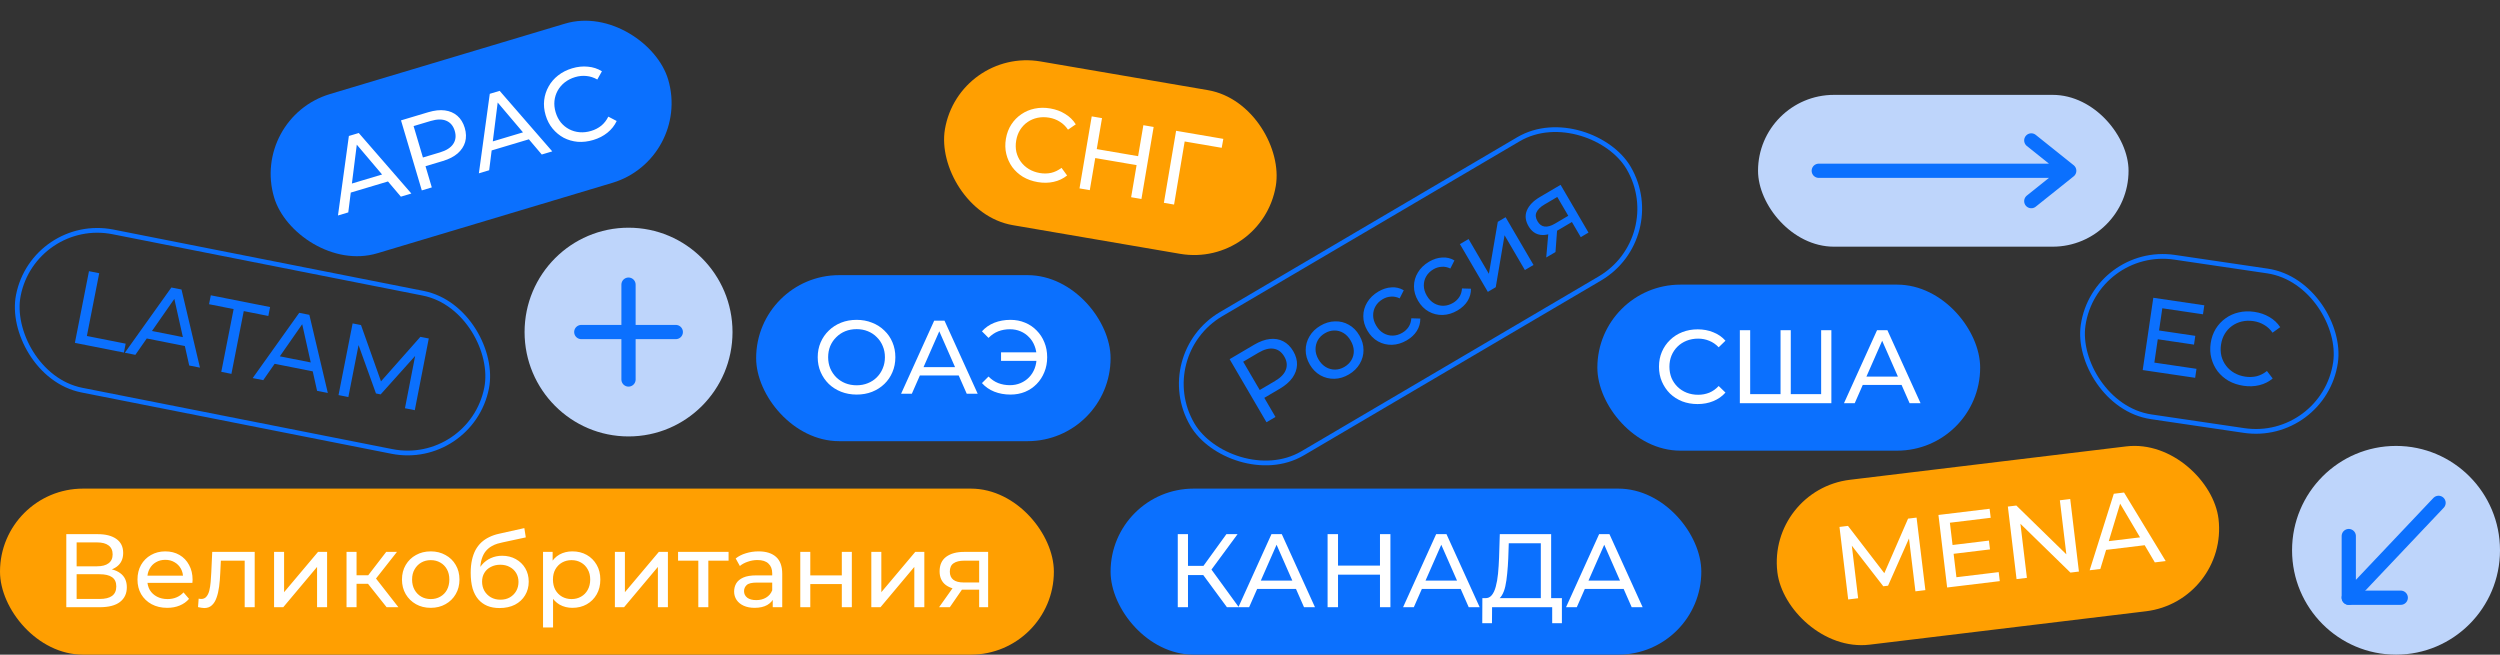 <svg width="527" height="138" viewBox="0 0 527 138" fill="none" xmlns="http://www.w3.org/2000/svg">
<rect x="0" y="0" width="527" height="138" fill="#333333" stroke="none"/>
<rect y="103" width="222.157" height="35" rx="17.5" fill="#FF9F01"/>
<path d="M13.976 128V112.6H20.598C22.27 112.6 23.583 112.937 24.536 113.612C25.489 114.287 25.966 115.269 25.966 116.56C25.966 117.821 25.512 118.789 24.602 119.464C23.693 120.124 22.497 120.454 21.016 120.454L21.412 119.794C23.128 119.794 24.441 120.139 25.35 120.828C26.274 121.503 26.736 122.493 26.736 123.798C26.736 125.118 26.252 126.152 25.284 126.9C24.331 127.633 22.908 128 21.016 128H13.976ZM16.154 126.262H20.972C22.145 126.262 23.026 126.049 23.612 125.624C24.213 125.184 24.514 124.517 24.514 123.622C24.514 122.727 24.213 122.075 23.612 121.664C23.026 121.253 22.145 121.048 20.972 121.048H16.154V126.262ZM16.154 119.376H20.444C21.515 119.376 22.329 119.163 22.886 118.738C23.458 118.313 23.744 117.689 23.744 116.868C23.744 116.032 23.458 115.401 22.886 114.976C22.329 114.551 21.515 114.338 20.444 114.338H16.154V119.376ZM35.252 128.132C34.005 128.132 32.905 127.875 31.952 127.362C31.013 126.849 30.28 126.145 29.752 125.25C29.238 124.355 28.982 123.329 28.982 122.17C28.982 121.011 29.231 119.985 29.73 119.09C30.243 118.195 30.94 117.499 31.82 117C32.714 116.487 33.719 116.23 34.834 116.23C35.963 116.23 36.96 116.479 37.826 116.978C38.691 117.477 39.366 118.181 39.85 119.09C40.348 119.985 40.598 121.033 40.598 122.236C40.598 122.324 40.59 122.427 40.576 122.544C40.576 122.661 40.568 122.771 40.554 122.874H30.632V121.356H39.454L38.596 121.884C38.61 121.136 38.456 120.469 38.134 119.882C37.811 119.295 37.364 118.841 36.792 118.518C36.234 118.181 35.582 118.012 34.834 118.012C34.1 118.012 33.448 118.181 32.876 118.518C32.304 118.841 31.856 119.303 31.534 119.904C31.211 120.491 31.05 121.165 31.05 121.928V122.28C31.05 123.057 31.226 123.754 31.578 124.37C31.944 124.971 32.45 125.441 33.096 125.778C33.741 126.115 34.482 126.284 35.318 126.284C36.007 126.284 36.63 126.167 37.188 125.932C37.76 125.697 38.258 125.345 38.684 124.876L39.85 126.24C39.322 126.856 38.662 127.325 37.87 127.648C37.092 127.971 36.22 128.132 35.252 128.132ZM41.745 127.978L41.877 126.196C41.979 126.211 42.075 126.225 42.163 126.24C42.251 126.255 42.331 126.262 42.405 126.262C42.874 126.262 43.241 126.101 43.505 125.778C43.783 125.455 43.989 125.03 44.121 124.502C44.253 123.959 44.348 123.351 44.407 122.676C44.465 122.001 44.509 121.327 44.539 120.652L44.737 116.34H53.691V128H51.579V117.572L52.085 118.188H46.101L46.585 117.55L46.431 120.784C46.387 121.811 46.306 122.771 46.189 123.666C46.071 124.561 45.888 125.345 45.639 126.02C45.404 126.695 45.074 127.223 44.649 127.604C44.238 127.985 43.703 128.176 43.043 128.176C42.852 128.176 42.647 128.154 42.427 128.11C42.221 128.081 41.994 128.037 41.745 127.978ZM57.775 128V116.34H59.886V124.832L67.037 116.34H68.951V128H66.838V119.508L59.711 128H57.775ZM81.498 128L76.988 122.324L78.726 121.268L83.984 128H81.498ZM73.05 128V116.34H75.162V128H73.05ZM74.524 123.072V121.268H78.374V123.072H74.524ZM78.902 122.412L76.944 122.148L81.41 116.34H83.676L78.902 122.412ZM90.806 128.132C89.632 128.132 88.591 127.875 87.682 127.362C86.772 126.849 86.054 126.145 85.526 125.25C84.998 124.341 84.734 123.314 84.734 122.17C84.734 121.011 84.998 119.985 85.526 119.09C86.054 118.195 86.772 117.499 87.682 117C88.591 116.487 89.632 116.23 90.806 116.23C91.964 116.23 92.998 116.487 93.908 117C94.832 117.499 95.55 118.195 96.064 119.09C96.592 119.97 96.856 120.997 96.856 122.17C96.856 123.329 96.592 124.355 96.064 125.25C95.55 126.145 94.832 126.849 93.908 127.362C92.998 127.875 91.964 128.132 90.806 128.132ZM90.806 126.284C91.554 126.284 92.221 126.115 92.808 125.778C93.409 125.441 93.878 124.964 94.216 124.348C94.553 123.717 94.722 122.991 94.722 122.17C94.722 121.334 94.553 120.615 94.216 120.014C93.878 119.398 93.409 118.921 92.808 118.584C92.221 118.247 91.554 118.078 90.806 118.078C90.058 118.078 89.39 118.247 88.804 118.584C88.217 118.921 87.748 119.398 87.396 120.014C87.044 120.615 86.868 121.334 86.868 122.17C86.868 122.991 87.044 123.717 87.396 124.348C87.748 124.964 88.217 125.441 88.804 125.778C89.39 126.115 90.058 126.284 90.806 126.284ZM105.295 128.176C104.327 128.176 103.469 128.022 102.721 127.714C101.988 127.406 101.357 126.951 100.829 126.35C100.301 125.734 99.898 124.964 99.619 124.04C99.355 123.101 99.223 122.001 99.223 120.74C99.223 119.743 99.311 118.848 99.487 118.056C99.663 117.264 99.913 116.56 100.235 115.944C100.573 115.328 100.983 114.793 101.467 114.338C101.966 113.883 102.523 113.509 103.139 113.216C103.77 112.908 104.459 112.673 105.207 112.512L110.531 111.324L110.839 113.282L105.933 114.338C105.64 114.397 105.288 114.485 104.877 114.602C104.467 114.719 104.049 114.903 103.623 115.152C103.198 115.387 102.802 115.717 102.435 116.142C102.069 116.567 101.775 117.125 101.555 117.814C101.335 118.489 101.225 119.325 101.225 120.322C101.225 120.601 101.233 120.813 101.247 120.96C101.262 121.107 101.277 121.253 101.291 121.4C101.321 121.547 101.343 121.767 101.357 122.06L100.477 121.158C100.712 120.351 101.086 119.647 101.599 119.046C102.113 118.445 102.729 117.983 103.447 117.66C104.181 117.323 104.98 117.154 105.845 117.154C106.931 117.154 107.891 117.389 108.727 117.858C109.578 118.327 110.245 118.973 110.729 119.794C111.213 120.615 111.455 121.554 111.455 122.61C111.455 123.681 111.199 124.641 110.685 125.492C110.187 126.328 109.475 126.988 108.551 127.472C107.627 127.941 106.542 128.176 105.295 128.176ZM105.493 126.416C106.241 126.416 106.901 126.255 107.473 125.932C108.045 125.595 108.493 125.147 108.815 124.59C109.138 124.018 109.299 123.38 109.299 122.676C109.299 121.972 109.138 121.349 108.815 120.806C108.493 120.263 108.045 119.838 107.473 119.53C106.901 119.207 106.227 119.046 105.449 119.046C104.716 119.046 104.056 119.2 103.469 119.508C102.883 119.801 102.428 120.219 102.105 120.762C101.783 121.29 101.621 121.906 101.621 122.61C101.621 123.314 101.783 123.959 102.105 124.546C102.443 125.118 102.897 125.573 103.469 125.91C104.056 126.247 104.731 126.416 105.493 126.416ZM120.654 128.132C119.686 128.132 118.798 127.912 117.992 127.472C117.2 127.017 116.562 126.35 116.078 125.47C115.608 124.59 115.374 123.49 115.374 122.17C115.374 120.85 115.601 119.75 116.056 118.87C116.525 117.99 117.156 117.33 117.948 116.89C118.754 116.45 119.656 116.23 120.654 116.23C121.798 116.23 122.81 116.479 123.69 116.978C124.57 117.477 125.266 118.173 125.78 119.068C126.293 119.948 126.55 120.982 126.55 122.17C126.55 123.358 126.293 124.399 125.78 125.294C125.266 126.189 124.57 126.885 123.69 127.384C122.81 127.883 121.798 128.132 120.654 128.132ZM114.472 132.268V116.34H116.496V119.486L116.364 122.192L116.584 124.898V132.268H114.472ZM120.478 126.284C121.226 126.284 121.893 126.115 122.48 125.778C123.081 125.441 123.55 124.964 123.888 124.348C124.24 123.717 124.416 122.991 124.416 122.17C124.416 121.334 124.24 120.615 123.888 120.014C123.55 119.398 123.081 118.921 122.48 118.584C121.893 118.247 121.226 118.078 120.478 118.078C119.744 118.078 119.077 118.247 118.476 118.584C117.889 118.921 117.42 119.398 117.068 120.014C116.73 120.615 116.562 121.334 116.562 122.17C116.562 122.991 116.73 123.717 117.068 124.348C117.42 124.964 117.889 125.441 118.476 125.778C119.077 126.115 119.744 126.284 120.478 126.284ZM129.618 128V116.34H131.73V124.832L138.88 116.34H140.794V128H138.682V119.508L131.554 128H129.618ZM147.204 128V117.638L147.732 118.188H142.936V116.34H153.584V118.188H148.81L149.316 117.638V128H147.204ZM162.893 128V125.536L162.783 125.074V120.872C162.783 119.977 162.519 119.288 161.991 118.804C161.478 118.305 160.701 118.056 159.659 118.056C158.97 118.056 158.295 118.173 157.635 118.408C156.975 118.628 156.418 118.929 155.963 119.31L155.083 117.726C155.685 117.242 156.403 116.875 157.239 116.626C158.09 116.362 158.977 116.23 159.901 116.23C161.5 116.23 162.732 116.619 163.597 117.396C164.463 118.173 164.895 119.361 164.895 120.96V128H162.893ZM159.065 128.132C158.2 128.132 157.437 127.985 156.777 127.692C156.132 127.399 155.633 126.995 155.281 126.482C154.929 125.954 154.753 125.36 154.753 124.7C154.753 124.069 154.9 123.497 155.193 122.984C155.501 122.471 155.993 122.06 156.667 121.752C157.357 121.444 158.281 121.29 159.439 121.29H163.135V122.808H159.527C158.471 122.808 157.76 122.984 157.393 123.336C157.027 123.688 156.843 124.113 156.843 124.612C156.843 125.184 157.071 125.646 157.525 125.998C157.98 126.335 158.611 126.504 159.417 126.504C160.209 126.504 160.899 126.328 161.485 125.976C162.087 125.624 162.519 125.111 162.783 124.436L163.201 125.888C162.923 126.577 162.431 127.127 161.727 127.538C161.023 127.934 160.136 128.132 159.065 128.132ZM168.698 128V116.34H170.81V121.29H177.454V116.34H179.566V128H177.454V123.116H170.81V128H168.698ZM183.673 128V116.34H185.785V124.832L192.935 116.34H194.849V128H192.737V119.508L185.609 128H183.673ZM206.406 128V123.908L206.736 124.304H203.018C201.464 124.304 200.246 123.974 199.366 123.314C198.501 122.654 198.068 121.693 198.068 120.432C198.068 119.083 198.53 118.063 199.454 117.374C200.393 116.685 201.64 116.34 203.194 116.34H208.298V128H206.406ZM197.958 128L201.126 123.534H203.304L200.224 128H197.958ZM206.406 123.248V117.594L206.736 118.188H203.26C202.292 118.188 201.544 118.371 201.016 118.738C200.488 119.09 200.224 119.677 200.224 120.498C200.224 122.023 201.207 122.786 203.172 122.786H206.736L206.406 123.248Z" fill="white"/>
<rect width="93.65" height="35" rx="17.5" transform="matrix(0.993 -0.12 0.119 0.993 372.586 103.239)" fill="#FF9F01"/>
<path d="M389.598 126.365L387.763 111.075L389.554 110.858L397.798 121.584L396.837 121.701L402.222 109.327L404.013 109.111L405.869 124.398L403.772 124.652L402.312 112.662L402.814 112.602L398.002 123.466L396.997 123.587L389.71 114.186L390.256 114.12L391.694 126.112L389.598 126.365ZM411.402 114.91L419.265 113.959L419.487 115.816L411.625 116.766L411.402 114.91ZM412.414 121.679L421.325 120.602L421.553 122.502L410.457 123.844L408.623 108.553L419.412 107.249L419.64 109.149L411.035 110.19L412.414 121.679ZM425.089 122.075L423.255 106.784L425.046 106.568L436.665 117.905L435.726 118.019L434.219 105.459L436.403 105.195L438.237 120.485L436.446 120.702L424.827 109.364L425.766 109.251L427.273 121.811L425.089 122.075ZM440.499 120.212L445.588 104.085L447.75 103.823L456.53 118.274L454.236 118.551L446.368 105.231L447.241 105.126L442.748 119.94L440.499 120.212ZM442.988 116.033L443.368 114.214L451.974 113.174L452.817 114.845L442.988 116.033Z" fill="white"/>
<rect x="159.395" y="58" width="74.716" height="35" rx="17.5" fill="#0B70FE"/>
<path d="M180.58 83.176C179.407 83.176 178.314 82.978 177.302 82.582C176.305 82.186 175.439 81.636 174.706 80.932C173.973 80.213 173.401 79.377 172.99 78.424C172.579 77.471 172.374 76.429 172.374 75.3C172.374 74.171 172.579 73.129 172.99 72.176C173.401 71.223 173.973 70.394 174.706 69.69C175.439 68.971 176.305 68.414 177.302 68.018C178.299 67.622 179.392 67.424 180.58 67.424C181.753 67.424 182.831 67.622 183.814 68.018C184.811 68.399 185.677 68.949 186.41 69.668C187.158 70.372 187.73 71.201 188.126 72.154C188.537 73.107 188.742 74.156 188.742 75.3C188.742 76.444 188.537 77.493 188.126 78.446C187.73 79.399 187.158 80.235 186.41 80.954C185.677 81.658 184.811 82.208 183.814 82.604C182.831 82.985 181.753 83.176 180.58 83.176ZM180.58 81.218C181.431 81.218 182.215 81.071 182.934 80.778C183.667 80.485 184.298 80.074 184.826 79.546C185.369 79.003 185.787 78.373 186.08 77.654C186.388 76.935 186.542 76.151 186.542 75.3C186.542 74.449 186.388 73.665 186.08 72.946C185.787 72.227 185.369 71.604 184.826 71.076C184.298 70.533 183.667 70.115 182.934 69.822C182.215 69.529 181.431 69.382 180.58 69.382C179.715 69.382 178.915 69.529 178.182 69.822C177.463 70.115 176.833 70.533 176.29 71.076C175.747 71.604 175.322 72.227 175.014 72.946C174.721 73.665 174.574 74.449 174.574 75.3C174.574 76.151 174.721 76.935 175.014 77.654C175.322 78.373 175.747 79.003 176.29 79.546C176.833 80.074 177.463 80.485 178.182 80.778C178.915 81.071 179.715 81.218 180.58 81.218ZM189.95 83L196.924 67.6H199.102L206.098 83H203.788L197.562 68.832H198.442L192.216 83H189.95ZM192.92 79.15L193.514 77.39H202.182L202.82 79.15H192.92ZM211.021 76.07V74.266H219.271V76.07H211.021ZM213.001 67.424C214.116 67.424 215.143 67.622 216.081 68.018C217.02 68.399 217.834 68.949 218.523 69.668C219.227 70.372 219.77 71.201 220.151 72.154C220.547 73.107 220.745 74.156 220.745 75.3C220.745 76.444 220.547 77.493 220.151 78.446C219.77 79.399 219.227 80.235 218.523 80.954C217.834 81.658 217.02 82.208 216.081 82.604C215.143 82.985 214.116 83.176 213.001 83.176C211.769 83.176 210.633 82.971 209.591 82.56C208.565 82.149 207.699 81.548 206.995 80.756L208.381 79.37C208.997 80.001 209.679 80.463 210.427 80.756C211.19 81.049 212.011 81.196 212.891 81.196C213.698 81.196 214.446 81.049 215.135 80.756C215.825 80.463 216.419 80.059 216.917 79.546C217.431 79.018 217.827 78.395 218.105 77.676C218.384 76.943 218.523 76.151 218.523 75.3C218.523 74.449 218.384 73.665 218.105 72.946C217.827 72.213 217.431 71.589 216.917 71.076C216.419 70.548 215.825 70.137 215.135 69.844C214.446 69.551 213.698 69.404 212.891 69.404C212.011 69.404 211.19 69.551 210.427 69.844C209.679 70.137 208.997 70.599 208.381 71.23L206.995 69.844C207.699 69.052 208.565 68.451 209.591 68.04C210.633 67.629 211.769 67.424 213.001 67.424Z" fill="white"/>
<rect x="0.422" y="0.568" width="53.797" height="34" rx="17" transform="matrix(0.989 0.146 -0.145 0.989 441.251 51.129)" stroke="#0B70FE"/>
<path d="M454.933 69.637L462.768 70.794L462.497 72.644L454.662 71.487L454.933 69.637ZM454.137 76.436L463.017 77.747L462.739 79.641L451.683 78.008L453.916 62.771L464.667 64.358L464.39 66.252L455.815 64.986L454.137 76.436ZM472.923 81.322C471.762 81.151 470.716 80.803 469.784 80.28C468.87 79.745 468.101 79.076 467.477 78.272C466.87 77.456 466.433 76.546 466.165 75.543C465.897 74.54 465.846 73.472 466.012 72.34C466.178 71.208 466.533 70.201 467.077 69.317C467.622 68.434 468.308 67.698 469.135 67.108C469.965 66.504 470.893 66.085 471.921 65.852C472.965 65.606 474.067 65.568 475.228 65.74C476.403 65.913 477.454 66.276 478.382 66.828C479.325 67.367 480.088 68.081 480.67 68.967L479.054 70.129C478.563 69.434 477.976 68.888 477.293 68.491C476.612 68.079 475.858 67.812 475.031 67.69C474.175 67.563 473.356 67.591 472.573 67.772C471.805 67.955 471.115 68.268 470.501 68.711C469.888 69.154 469.376 69.716 468.965 70.397C468.57 71.065 468.311 71.82 468.188 72.662C468.065 73.503 468.095 74.308 468.279 75.077C468.479 75.833 468.81 76.512 469.27 77.113C469.73 77.715 470.302 78.215 470.985 78.612C471.682 79.011 472.459 79.274 473.315 79.401C474.142 79.523 474.94 79.492 475.708 79.309C476.478 79.112 477.199 78.743 477.871 78.205L479.084 79.785C478.273 80.466 477.337 80.936 476.277 81.194C475.23 81.455 474.112 81.498 472.923 81.322Z" fill="#0B70FE"/>
<rect x="0.394" y="0.588" width="100.629" height="34" rx="17" transform="matrix(0.981 0.194 -0.193 0.981 6.873 44.934)" stroke="#0B70FE"/>
<path d="M15.786 72.275L18.756 57.164L20.914 57.592L18.313 70.825L26.492 72.445L26.123 74.323L15.786 72.275ZM26.311 74.36L36.123 60.605L38.26 61.028L42.152 77.498L39.886 77.049L36.511 61.937L37.375 62.108L28.534 74.8L26.311 74.36ZM29.968 71.16L30.89 69.548L39.392 71.232L39.679 73.083L29.968 71.16ZM46.646 78.388L49.248 65.155L44.068 64.129L44.437 62.251L56.933 64.727L56.563 66.605L51.384 65.579L48.783 78.811L46.646 78.388ZM53.266 79.699L63.078 65.944L65.214 66.367L69.106 82.837L66.841 82.388L63.466 67.277L64.329 67.448L55.489 80.14L53.266 79.699ZM56.922 76.499L57.844 74.887L66.347 76.572L66.634 78.422L56.922 76.499ZM71.36 83.284L74.331 68.173L76.1 68.523L80.632 81.285L79.682 81.097L88.617 71.003L90.387 71.353L87.438 86.468L85.366 86.058L87.674 74.202L88.17 74.301L80.245 83.137L79.252 82.941L75.222 71.736L75.761 71.843L73.432 83.694L71.36 83.284Z" fill="#0B70FE"/>
<rect x="234.111" y="103" width="124.527" height="35" rx="17.5" fill="#0B70FE"/>
<path d="M258.635 128L253.047 120.41L254.829 119.31L261.143 128H258.635ZM248.273 128V112.6H250.429V128H248.273ZM249.769 121.224V119.288H254.763V121.224H249.769ZM255.027 120.542L253.003 120.234L258.525 112.6H260.879L255.027 120.542ZM261.049 128L268.023 112.6H270.201L277.197 128H274.887L268.661 113.832H269.541L263.315 128H261.049ZM264.019 124.15L264.613 122.39H273.281L273.919 124.15H264.019ZM290.899 112.6H293.099V128H290.899V112.6ZM282.055 128H279.855V112.6H282.055V128ZM291.097 121.136H281.835V119.222H291.097V121.136ZM295.768 128L302.742 112.6H304.92L311.916 128H309.606L303.38 113.832H304.26L298.034 128H295.768ZM298.738 124.15L299.332 122.39H308L308.638 124.15H298.738ZM324.804 126.966V114.514H318.05L317.94 117.748C317.896 118.833 317.822 119.875 317.72 120.872C317.632 121.869 317.5 122.771 317.324 123.578C317.148 124.37 316.898 125.023 316.576 125.536C316.268 126.049 315.872 126.365 315.388 126.482L313.012 126.086C313.584 126.13 314.053 125.939 314.42 125.514C314.801 125.074 315.094 124.465 315.3 123.688C315.52 122.896 315.681 121.979 315.784 120.938C315.886 119.882 315.96 118.753 316.004 117.55L316.158 112.6H326.982V126.966H324.804ZM312.462 131.366L312.484 126.086H329.248V131.366H327.202V128H314.53L314.508 131.366H312.462ZM330.121 128L337.095 112.6H339.273L346.269 128H343.959L337.733 113.832H338.613L332.387 128H330.121ZM333.091 124.15L333.685 122.39H342.353L342.991 124.15H333.091Z" fill="white"/>
<rect x="336.723" y="60" width="80.694" height="35" rx="17.5" fill="#0B70FE"/>
<path d="M357.854 85.176C356.681 85.176 355.596 84.985 354.598 84.604C353.616 84.208 352.758 83.658 352.024 82.954C351.306 82.235 350.741 81.399 350.33 80.446C349.92 79.493 349.714 78.444 349.714 77.3C349.714 76.156 349.92 75.107 350.33 74.154C350.741 73.201 351.313 72.372 352.046 71.668C352.78 70.949 353.638 70.399 354.62 70.018C355.618 69.622 356.703 69.424 357.876 69.424C359.064 69.424 360.157 69.629 361.154 70.04C362.166 70.436 363.024 71.03 363.728 71.822L362.298 73.208C361.712 72.592 361.052 72.137 360.318 71.844C359.585 71.536 358.8 71.382 357.964 71.382C357.099 71.382 356.292 71.529 355.544 71.822C354.811 72.115 354.173 72.526 353.63 73.054C353.088 73.582 352.662 74.213 352.354 74.946C352.061 75.665 351.914 76.449 351.914 77.3C351.914 78.151 352.061 78.943 352.354 79.676C352.662 80.395 353.088 81.018 353.63 81.546C354.173 82.074 354.811 82.485 355.544 82.778C356.292 83.071 357.099 83.218 357.964 83.218C358.8 83.218 359.585 83.071 360.318 82.778C361.052 82.47 361.712 82.001 362.298 81.37L363.728 82.756C363.024 83.548 362.166 84.149 361.154 84.56C360.157 84.971 359.057 85.176 357.854 85.176ZM375.845 83.086L375.339 83.658V69.6H377.495V83.658L376.945 83.086H384.447L383.897 83.658V69.6H386.053V85H366.759V69.6H368.937V83.658L368.387 83.086H375.845ZM388.709 85L395.683 69.6H397.861L404.857 85H402.547L396.321 70.832H397.201L390.975 85H388.709ZM391.679 81.15L392.273 79.39H400.941L401.579 81.15H391.679Z" fill="white"/>
<rect x="0.683" y="0.178" width="106.696" height="34" rx="17" transform="matrix(0.862 -0.507 0.505 0.863 242.087 75.027)" stroke="#0B70FE"/>
<path d="M266.974 89.01L259.203 75.714L264.378 72.666C265.541 71.981 266.64 71.581 267.676 71.464C268.712 71.347 269.655 71.507 270.504 71.943C271.354 72.379 272.06 73.078 272.622 74.04C273.185 75.003 273.448 75.962 273.413 76.919C273.37 77.864 273.049 78.767 272.45 79.631C271.843 80.482 270.958 81.25 269.796 81.935L265.663 84.369L265.995 82.974L268.87 87.893L266.974 89.01ZM266.106 83.164L264.697 82.716L268.773 80.316C269.986 79.602 270.751 78.802 271.067 77.918C271.395 77.027 271.282 76.107 270.726 75.157C270.171 74.207 269.426 73.659 268.491 73.512C267.568 73.358 266.5 73.638 265.287 74.352L261.211 76.753L261.509 75.301L266.106 83.164ZM284.351 78.928C283.34 79.524 282.313 79.831 281.271 79.849C280.228 79.867 279.253 79.624 278.347 79.12C277.433 78.603 276.688 77.85 276.11 76.863C275.526 75.862 275.235 74.842 275.238 73.802C275.242 72.761 275.51 71.795 276.041 70.903C276.566 69.998 277.334 69.248 278.345 68.653C279.343 68.065 280.363 67.762 281.406 67.743C282.454 67.705 283.425 67.942 284.318 68.454C285.218 68.945 285.963 69.698 286.555 70.711C287.14 71.711 287.431 72.731 287.427 73.772C287.436 74.805 287.172 75.777 286.635 76.689C286.111 77.594 285.349 78.34 284.351 78.928ZM283.418 77.333C284.063 76.953 284.553 76.469 284.888 75.88C285.236 75.284 285.4 74.634 285.38 73.931C285.352 73.215 285.131 72.503 284.716 71.794C284.295 71.072 283.787 70.537 283.192 70.189C282.591 69.829 281.946 69.655 281.258 69.669C280.582 69.676 279.922 69.869 279.277 70.248C278.633 70.628 278.143 71.112 277.808 71.701C277.472 72.29 277.308 72.94 277.316 73.65C277.316 74.348 277.527 75.058 277.949 75.78C278.364 76.489 278.882 77.026 279.503 77.392C280.117 77.745 280.762 77.918 281.438 77.912C282.114 77.905 282.774 77.712 283.418 77.333ZM296.571 71.731C295.547 72.334 294.501 72.652 293.433 72.685C292.378 72.711 291.397 72.472 290.491 71.967C289.585 71.463 288.839 70.71 288.254 69.71C287.669 68.71 287.379 67.689 287.382 66.649C287.386 65.609 287.66 64.639 288.204 63.739C288.754 62.82 289.541 62.059 290.564 61.456C291.474 60.92 292.39 60.627 293.313 60.577C294.24 60.508 295.107 60.712 295.913 61.19L295.051 62.898C294.434 62.598 293.819 62.475 293.205 62.53C292.597 62.565 292.021 62.742 291.478 63.062C290.821 63.449 290.318 63.941 289.97 64.537C289.623 65.134 289.452 65.787 289.46 66.498C289.46 67.195 289.671 67.905 290.093 68.627C290.515 69.349 291.033 69.886 291.647 70.239C292.261 70.593 292.912 70.762 293.601 70.748C294.289 70.734 294.962 70.534 295.619 70.147C296.163 69.827 296.601 69.415 296.936 68.912C297.275 68.388 297.465 67.783 297.505 67.095L299.4 67.154C299.415 68.081 299.173 68.947 298.675 69.751C298.182 70.535 297.481 71.195 296.571 71.731ZM307.252 65.44C306.229 66.043 305.183 66.361 304.115 66.394C303.06 66.42 302.079 66.18 301.172 65.676C300.266 65.171 299.52 64.419 298.936 63.419C298.351 62.419 298.06 61.398 298.064 60.358C298.067 59.317 298.341 58.347 298.886 57.448C299.435 56.529 300.222 55.767 301.246 55.164C302.156 54.629 303.072 54.336 303.994 54.286C304.922 54.216 305.789 54.421 306.595 54.899L305.733 56.607C305.116 56.306 304.5 56.184 303.887 56.239C303.279 56.273 302.703 56.451 302.159 56.771C301.502 57.158 301 57.65 300.652 58.246C300.304 58.843 300.134 59.496 300.141 60.206C300.142 60.904 300.353 61.614 300.774 62.336C301.196 63.057 301.714 63.595 302.328 63.948C302.943 64.301 303.594 64.471 304.282 64.457C304.971 64.443 305.643 64.243 306.301 63.855C306.844 63.535 307.283 63.124 307.617 62.62C307.957 62.097 308.147 61.492 308.187 60.804L310.081 60.863C310.096 61.79 309.855 62.656 309.357 63.46C308.864 64.244 308.162 64.904 307.252 65.44ZM313.636 61.526L307.752 51.46L309.572 50.388L313.857 57.72L315.733 46.76L317.382 45.788L323.266 55.855L321.446 56.926L317.161 49.595L315.304 60.544L313.636 61.526ZM333.224 49.989L331.159 46.456L331.644 46.631L328.44 48.518C327.1 49.307 325.885 49.64 324.794 49.517C323.715 49.386 322.857 48.776 322.221 47.687C321.54 46.522 321.424 45.408 321.872 44.344C322.333 43.272 323.233 42.342 324.573 41.553L328.97 38.963L334.855 49.029L333.224 49.989ZM325.945 54.277L326.421 48.813L328.298 47.708L327.898 53.127L325.945 54.277ZM330.826 45.887L327.973 41.005L328.557 41.351L325.562 43.115C324.728 43.606 324.176 44.144 323.906 44.728C323.629 45.3 323.697 45.941 324.112 46.65C324.882 47.967 326.113 48.127 327.807 47.129L330.878 45.32L330.826 45.887Z" fill="#0B70FE"/>
<rect width="86.698" height="35" rx="17.5" transform="matrix(0.958 -0.287 0.285 0.959 52.799 24.847)" fill="#0B70FE"/>
<path d="M71.245 45.423L73.543 28.661L75.63 28.037L86.715 40.795L84.502 41.457L74.505 29.659L75.348 29.407L73.415 44.774L71.245 45.423ZM72.994 40.881L73.062 39.024L81.367 36.539L82.479 38.044L72.994 40.881ZM88.916 40.137L84.533 25.374L90.287 23.652C91.58 23.266 92.744 23.14 93.778 23.274C94.812 23.409 95.69 23.789 96.412 24.415C97.133 25.041 97.652 25.889 97.97 26.957C98.287 28.026 98.314 29.02 98.052 29.941C97.786 30.847 97.258 31.648 96.47 32.343C95.678 33.024 94.636 33.558 93.343 33.944L88.748 35.319L89.402 34.044L91.024 39.506L88.916 40.137ZM89.465 34.255L88.203 33.484L92.735 32.129C94.084 31.725 95.017 31.132 95.534 30.35C96.066 29.563 96.175 28.642 95.862 27.588C95.549 26.533 94.956 25.823 94.082 25.457C93.222 25.086 92.118 25.103 90.769 25.506L86.237 26.862L86.873 25.524L89.465 34.255ZM100.946 36.538L103.245 19.776L105.331 19.152L116.417 31.91L114.204 32.572L104.207 20.775L105.05 20.523L103.117 35.889L100.946 36.538ZM102.696 31.996L102.764 30.139L111.068 27.655L112.181 29.159L102.696 31.996ZM125.059 29.509C123.935 29.845 122.841 29.974 121.777 29.894C120.723 29.796 119.744 29.514 118.841 29.05C117.948 28.567 117.169 27.927 116.505 27.131C115.84 26.335 115.345 25.388 115.019 24.291C114.693 23.195 114.592 22.131 114.714 21.099C114.836 20.067 115.148 19.109 115.65 18.224C116.148 17.325 116.814 16.552 117.647 15.905C118.49 15.239 119.473 14.738 120.597 14.402C121.735 14.062 122.841 13.945 123.913 14.053C124.995 14.143 125.986 14.466 126.886 15.024L125.911 16.762C125.173 16.34 124.412 16.093 123.626 16.022C122.835 15.937 122.04 16.014 121.239 16.254C120.41 16.502 119.679 16.874 119.045 17.369C118.426 17.861 117.932 18.437 117.562 19.099C117.193 19.761 116.965 20.487 116.878 21.278C116.802 22.051 116.885 22.846 117.127 23.661C117.369 24.477 117.735 25.194 118.225 25.813C118.724 26.413 119.309 26.889 119.979 27.24C120.649 27.59 121.378 27.801 122.164 27.872C122.964 27.939 123.778 27.848 124.607 27.6C125.408 27.361 126.118 26.995 126.737 26.504C127.352 25.999 127.851 25.36 128.234 24.587L129.998 25.506C129.549 26.467 128.898 27.289 128.045 27.973C127.207 28.652 126.211 29.164 125.059 29.509Z" fill="white"/>
<rect width="70.739" height="35" rx="17.5" transform="matrix(0.986 0.169 -0.167 0.986 202.111 10)" fill="#FF9F01"/>
<path d="M218.751 38.387C217.595 38.189 216.557 37.818 215.637 37.274C214.735 36.718 213.981 36.031 213.376 35.213C212.788 34.384 212.371 33.464 212.126 32.455C211.881 31.446 211.854 30.378 212.045 29.25C212.237 28.122 212.614 27.122 213.179 26.252C213.743 25.381 214.445 24.661 215.286 24.09C216.129 23.505 217.067 23.108 218.099 22.897C219.149 22.675 220.251 22.663 221.408 22.86C222.579 23.061 223.622 23.447 224.536 24.02C225.467 24.581 226.214 25.311 226.775 26.211L225.134 27.336C224.659 26.63 224.084 26.07 223.41 25.658C222.739 25.23 221.991 24.946 221.167 24.805C220.314 24.66 219.495 24.668 218.708 24.831C217.936 24.997 217.239 25.294 216.615 25.724C215.992 26.153 215.467 26.703 215.041 27.374C214.632 28.033 214.356 28.782 214.214 29.62C214.071 30.459 214.083 31.265 214.25 32.037C214.433 32.798 214.748 33.484 215.195 34.096C215.641 34.708 216.202 35.22 216.875 35.633C217.564 36.048 218.334 36.329 219.187 36.475C220.011 36.616 220.809 36.603 221.581 36.438C222.355 36.258 223.084 35.906 223.768 35.383L224.946 36.991C224.119 37.653 223.173 38.101 222.107 38.335C221.055 38.572 219.937 38.589 218.751 38.387ZM241.021 26.392L243.189 26.763L240.613 41.946L238.444 41.575L241.021 26.392ZM229.727 40.085L227.558 39.714L230.135 24.531L232.303 24.902L229.727 40.085ZM239.788 34.841L230.658 33.28L230.978 31.393L240.108 32.954L239.788 34.841ZM245.347 42.755L247.923 27.572L257.877 29.274L257.535 31.158L249.208 29.734L249.82 29.28L247.494 43.122L245.347 42.755Z" fill="white"/>
<ellipse cx="132.497" cy="70" rx="21.917" ry="22" fill="#BED5FB"/>
<path d="M132.49 60V80" stroke="#0B70FE" stroke-width="3" stroke-linecap="round"/>
<path d="M142.459 69.992L122.535 69.992" stroke="#0B70FE" stroke-width="3" stroke-linecap="round"/>
<rect x="370.594" y="20" width="78.104" height="32" rx="16" fill="#BED5FB"/>
<path d="M383.395 36H436.195M436.195 36L428.195 29.6M436.195 36L428.195 42.4" stroke="#0B70FE" stroke-width="3" stroke-linecap="round" stroke-linejoin="round"/>
<ellipse cx="505.083" cy="116" rx="21.917" ry="22" fill="#BED5FB"/>
<path d="M514.049 106L495.121 126V113" stroke="#0B70FE" stroke-width="3" stroke-linecap="round" stroke-linejoin="round"/>
<path d="M506.08 126H495.121" stroke="#0B70FE" stroke-width="3" stroke-linecap="round" stroke-linejoin="round"/>
</svg>
